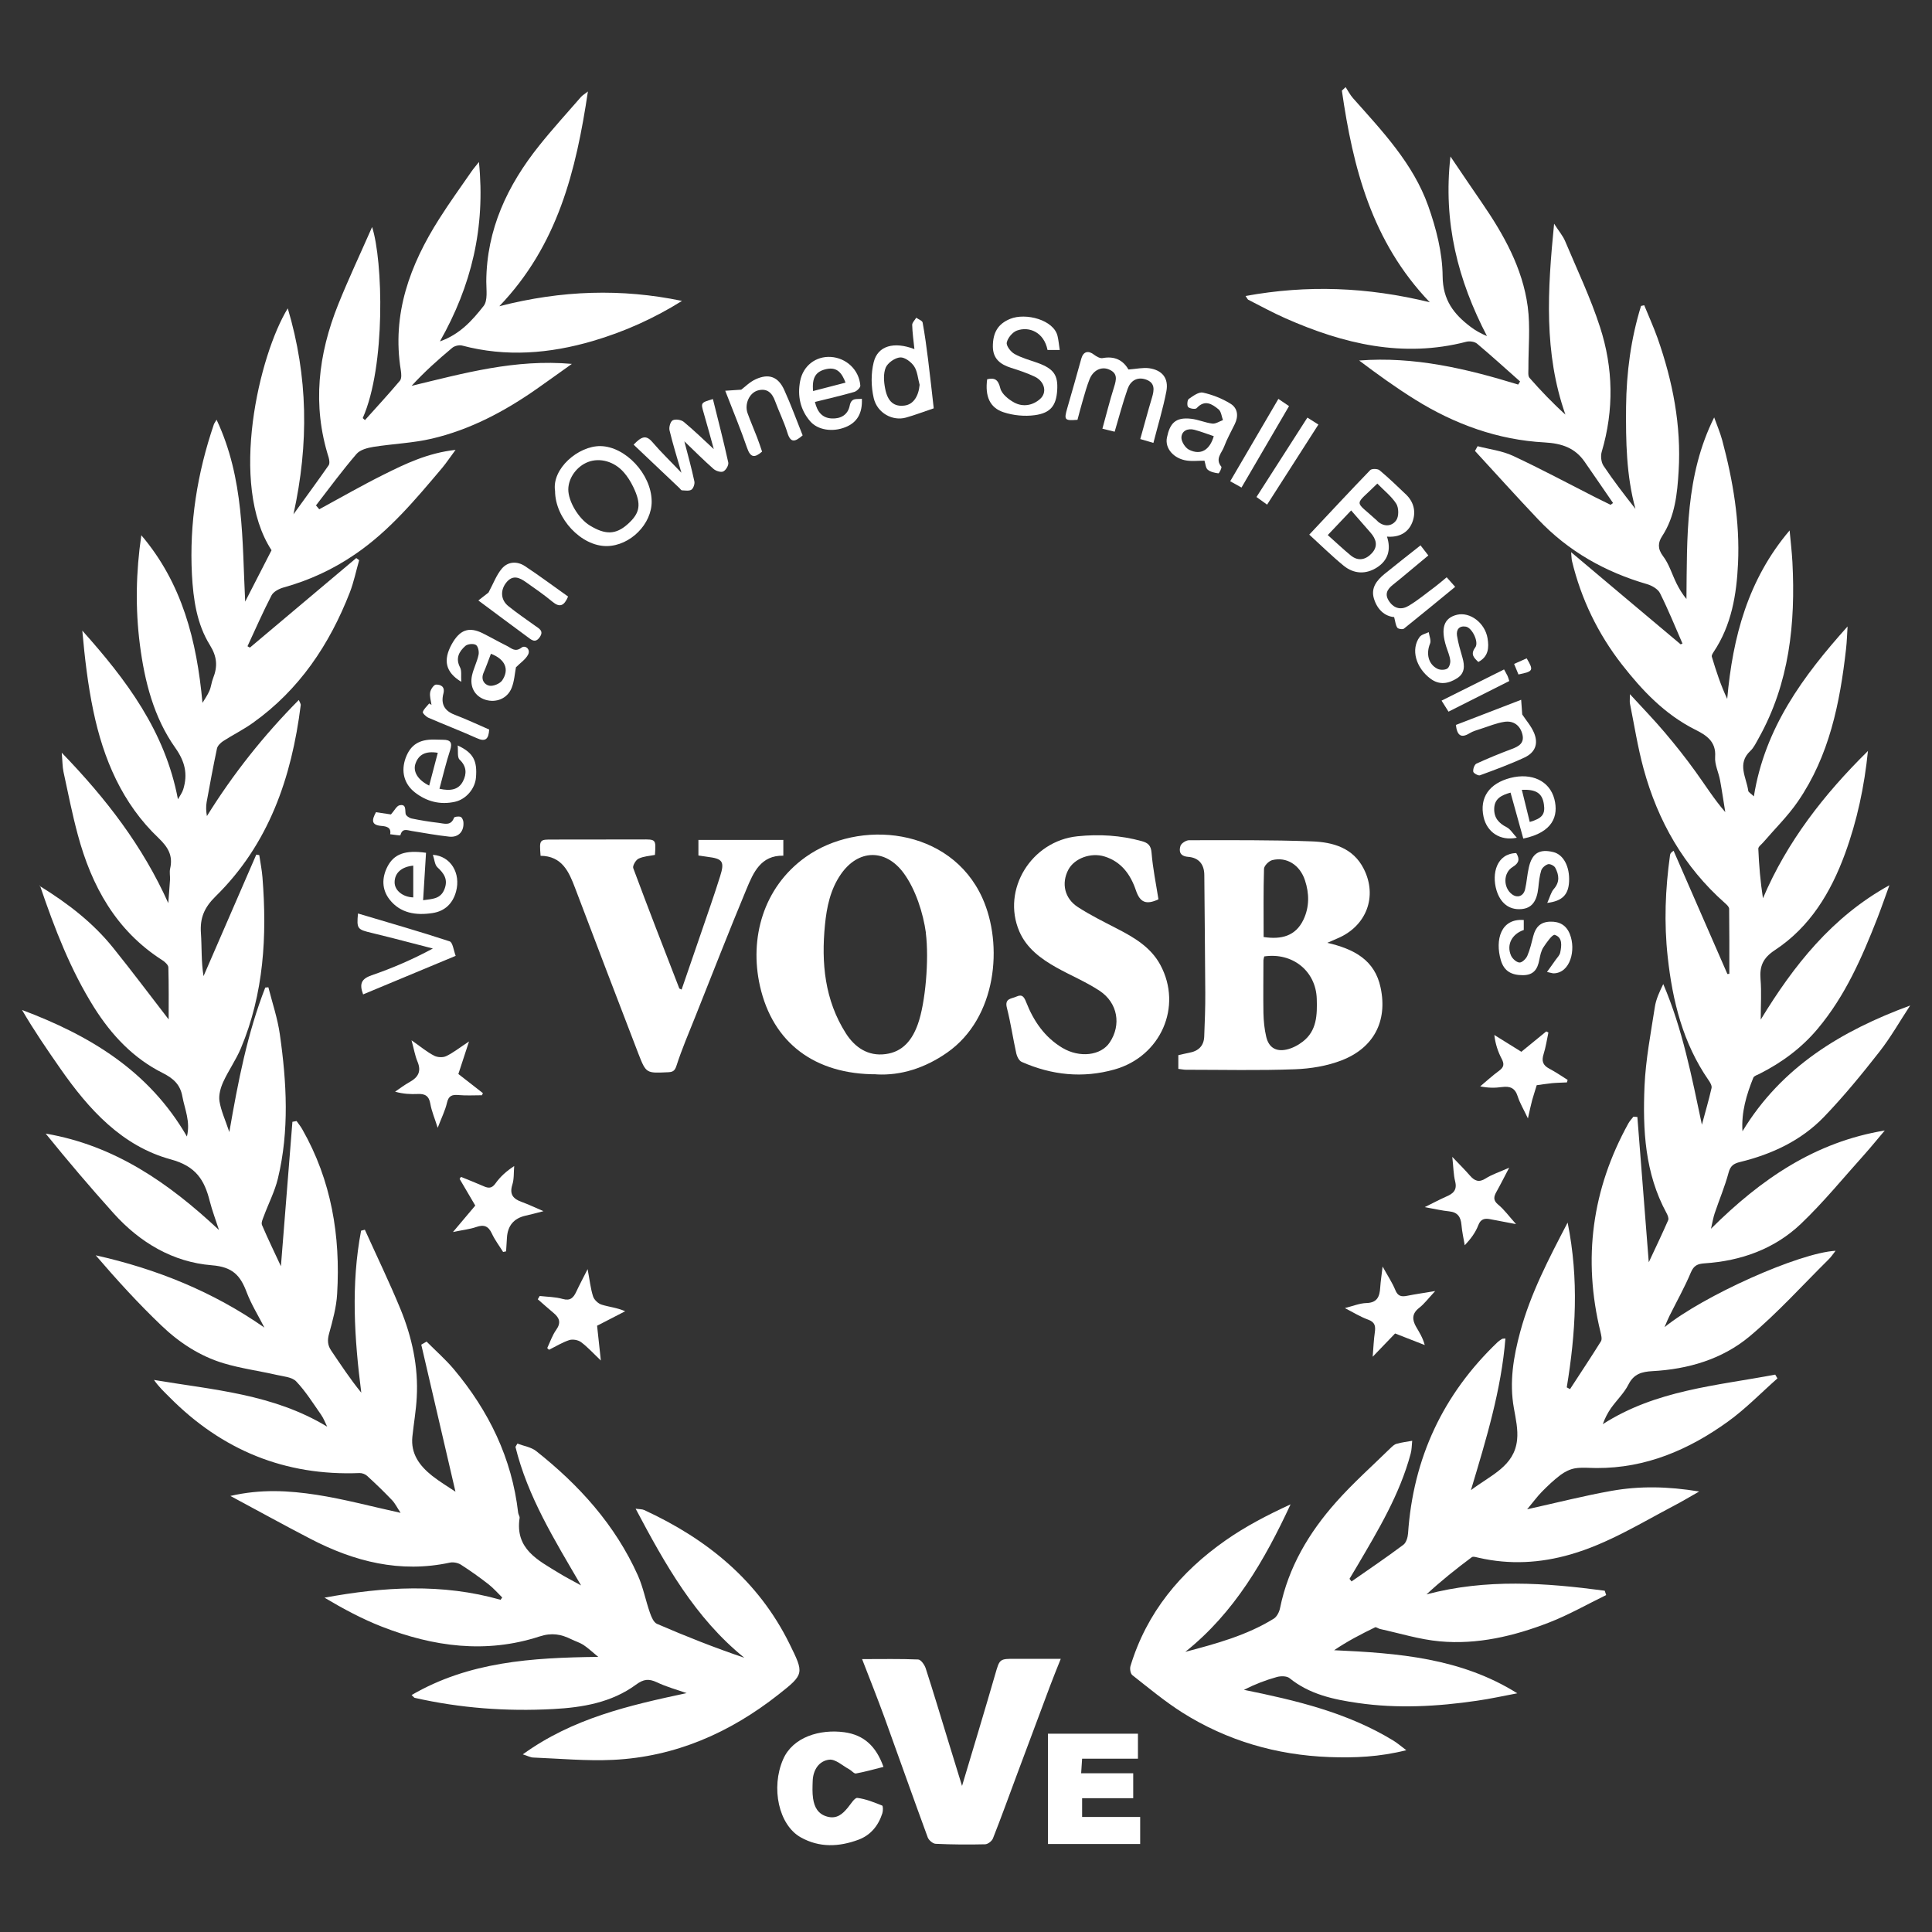 <svg width="300" height="300" viewBox="0 0 300 300" fill="none" xmlns="http://www.w3.org/2000/svg">
<rect x="0" y="0" width="300" height="300" fill="#333333" stroke="none"/>
<path d="M290.055 116.595C289.5 122.115 288.375 127.425 286.485 132.585C284.265 138.63 281.04 143.955 275.595 147.54C273.75 148.755 273.21 150.03 273.375 152.055C273.54 154.05 273.405 156.075 273.405 158.325C278.535 149.895 284.49 142.365 293.385 137.46C292.755 139.17 292.17 140.895 291.51 142.59C289.125 148.68 286.53 154.635 282.27 159.72C279.75 162.735 276.69 164.985 273.225 166.74C272.88 166.92 272.37 167.055 272.25 167.355C271.185 170.01 270.375 172.71 270.57 175.665C276.63 165.66 285.93 160.065 296.61 156.135C295.035 158.52 293.625 161.025 291.87 163.275C289.125 166.785 286.29 170.25 283.2 173.46C279.66 177.12 275.115 179.235 270.195 180.435C269.205 180.675 268.695 181.02 268.41 182.1C267.84 184.23 266.97 186.27 266.265 188.37C266.04 189.015 265.935 189.705 265.68 190.8C273.465 183.06 281.88 177.315 292.665 175.545C291.63 176.76 290.625 178.005 289.56 179.205C286.275 182.85 283.17 186.675 279.63 190.05C275.52 193.95 270.345 195.795 264.69 196.17C263.595 196.245 263.01 196.5 262.545 197.61C261.585 199.905 260.355 202.08 259.245 204.315C259.005 204.795 258.795 205.305 258.465 206.085C264.495 201.195 279.36 194.535 285.03 194.22C284.595 194.775 284.31 195.21 283.95 195.555C279.885 199.575 276.045 203.85 271.68 207.51C267.42 211.065 262.14 212.61 256.575 212.91C254.955 213 253.695 213.33 252.87 214.98C252.195 216.315 251.04 217.41 250.155 218.655C249.63 219.405 249.21 220.23 248.88 221.145C257.115 215.85 266.52 215.175 275.655 213.45C275.775 213.645 275.895 213.84 276 214.035C273.435 216.3 271.035 218.79 268.275 220.77C262.23 225.12 255.57 227.985 247.935 227.955C246.81 227.955 245.67 227.82 244.575 228C243.78 228.135 242.97 228.54 242.31 229.035C241.275 229.815 240.33 230.715 239.415 231.645C238.695 232.38 238.08 233.235 237.135 234.36C241.86 233.31 246.03 232.245 250.26 231.495C254.58 230.73 258.945 230.79 263.85 231.6C262.29 232.485 261.15 233.175 259.965 233.79C254.715 236.55 249.66 239.7 243.885 241.365C239.16 242.73 234.42 242.985 229.62 241.89C229.26 241.815 228.765 241.635 228.54 241.8C226.125 243.6 223.77 245.475 221.505 247.575C230.775 245.115 239.97 245.775 249.18 247.005C249.255 247.23 249.33 247.455 249.405 247.68C246.45 249.12 243.57 250.77 240.51 251.955C235.08 254.055 229.41 255.405 223.545 254.865C220.425 254.58 217.365 253.62 214.275 252.945C214.02 252.885 213.69 252.615 213.525 252.69C211.365 253.74 209.235 254.835 207.165 256.245C217.11 256.695 226.845 257.445 235.605 262.935C233.52 263.325 231.435 263.79 229.335 264.09C223.185 264.99 216.99 265.335 210.825 264.435C207.075 263.895 203.34 263.1 200.235 260.58C199.8 260.235 198.885 260.235 198.285 260.4C196.545 260.88 194.835 261.54 193.155 262.395C201.3 264.045 209.235 265.935 216.345 270.27C216.96 270.645 217.515 271.125 218.37 271.77C214.215 272.82 210.3 272.985 206.385 272.835C198.195 272.52 190.53 270.3 183.585 265.92C180.87 264.195 178.365 262.11 175.83 260.115C175.53 259.875 175.41 259.11 175.545 258.69C178.065 250.38 183.315 244.08 190.305 239.19C193.425 237 196.845 235.23 200.4 233.595C196.35 242.295 191.67 250.425 184.05 256.5C188.805 255.24 193.545 253.965 197.775 251.355C198.27 251.055 198.645 250.305 198.765 249.705C200.055 243.36 203.25 237.99 207.48 233.235C210.105 230.28 213.075 227.64 215.91 224.865C216.195 224.595 216.51 224.28 216.87 224.19C217.65 223.965 218.475 223.875 219.285 223.725C219.21 224.4 219.225 225.09 219.045 225.735C217.35 232.05 214.02 237.585 210.75 243.15C210.36 243.825 209.955 244.485 209.55 245.16C209.655 245.295 209.76 245.43 209.865 245.565C212.55 243.69 215.28 241.845 217.905 239.88C218.355 239.55 218.595 238.725 218.64 238.125C219.435 226.41 224.07 216.495 232.56 208.395C232.77 208.2 233.01 208.05 233.25 207.9C233.34 207.855 233.46 207.87 233.76 207.84C233.115 215.805 230.82 223.35 228.405 231.39C231.555 229.005 235.155 227.685 235.575 223.56C235.74 221.97 235.365 220.29 235.08 218.685C234.345 214.605 235.005 210.69 236.07 206.76C237.66 200.895 240.42 195.585 243.42 189.84C245.205 198.705 244.665 207.06 243.285 215.43C243.45 215.52 243.63 215.61 243.795 215.7C245.4 213.225 247.035 210.78 248.595 208.275C248.805 207.93 248.625 207.3 248.52 206.82C245.745 195.465 247.2 184.665 252.855 174.435C253.065 174.06 253.365 173.745 253.635 173.4C253.845 173.4 254.04 173.43 254.25 173.445C254.835 180.87 255.405 188.31 256.02 196.005C257.1 193.695 258.105 191.595 259.035 189.465C259.155 189.18 258.96 188.7 258.78 188.37C255.405 182.175 255.075 175.425 255.36 168.645C255.54 164.535 256.335 160.44 256.965 156.36C257.145 155.16 257.685 154.005 258.27 152.805C261.255 159.78 262.68 167.13 264.27 174.645C264.78 172.74 265.335 170.85 265.77 168.945C265.845 168.585 265.56 168.09 265.305 167.73C261.315 161.97 259.71 155.43 258.96 148.59C258.375 143.295 258.585 138.045 259.32 132.795C259.35 132.6 259.395 132.405 259.875 132.105C262.665 138.48 265.44 144.87 268.23 151.245C268.335 151.245 268.44 151.215 268.53 151.215C268.53 147.855 268.545 144.48 268.5 141.12C268.5 140.82 268.14 140.49 267.87 140.25C261.465 134.595 257.43 127.5 255.21 119.355C254.31 116.04 253.77 112.605 253.095 109.23C253.035 108.93 253.095 108.6 253.095 107.79C255.12 109.995 256.89 111.825 258.525 113.76C260.175 115.71 261.765 117.705 263.25 119.775C264.765 121.86 266.13 124.065 267.9 126.105C267.63 124.455 267.39 122.79 267.09 121.155C266.865 119.94 266.235 118.71 266.325 117.525C266.505 115.08 264.87 114.12 263.19 113.28C258.495 110.91 255.015 107.235 251.85 103.185C248.115 98.385 245.52 93.015 244.095 87.105C244.035 86.85 244.035 86.565 243.96 85.74C249.855 90.705 255.405 95.385 260.97 100.05C261.06 100.005 261.165 99.96 261.255 99.93C260.115 97.305 259.035 94.65 257.76 92.1C257.43 91.455 256.515 90.93 255.75 90.705C249.24 88.815 243.54 85.605 238.86 80.67C235.53 77.16 232.305 73.575 229.035 70.02C229.17 69.78 229.305 69.525 229.44 69.285C231.285 69.765 233.235 69.99 234.945 70.785C239.25 72.795 243.45 75.045 247.695 77.205C248.49 77.61 249.3 78 250.095 78.39L250.47 78.105C249 75.975 247.545 73.83 246.06 71.7C244.56 69.54 242.52 68.85 239.85 68.7C232.59 68.31 225.9 65.88 219.75 62.055C216.765 60.195 213.915 58.14 211.05 55.98C219.57 55.32 227.7 57.24 235.74 59.715C235.845 59.55 235.95 59.4 236.04 59.235C233.82 57.27 231.63 55.275 229.365 53.37C228.975 53.04 228.195 52.935 227.685 53.07C217.83 55.62 208.605 53.4 199.605 49.425C197.64 48.555 195.75 47.52 193.83 46.545C193.74 46.5 193.695 46.38 193.41 45.96C202.965 44.22 212.265 44.55 222.015 46.935C212.97 37.485 210.09 26.01 208.365 14.07C208.56 13.89 208.755 13.71 208.95 13.53C209.325 14.1 209.64 14.73 210.09 15.24C214.65 20.37 219.435 25.395 221.775 31.98C223.005 35.46 223.98 39.225 224.01 42.885C224.04 46.605 225.75 48.78 228.345 50.745C229.095 51.315 229.92 51.78 230.895 52.185C226.395 43.53 224.055 34.53 225.225 24.3C227.025 26.94 228.54 29.22 230.1 31.47C233.49 36.405 236.415 41.595 237.225 47.61C237.645 50.775 237.315 54.03 237.33 57.255C237.33 57.735 237.24 58.365 237.495 58.665C239.235 60.645 241.065 62.565 243.075 64.38C239.7 54.78 240.3 45.06 241.32 34.74C242.07 35.91 242.685 36.615 243.03 37.44C244.89 41.865 246.975 46.23 248.445 50.775C250.515 57.135 250.635 63.66 248.715 70.155C248.52 70.8 248.625 71.76 248.985 72.315C250.515 74.61 252.21 76.8 253.95 79.02C252.525 73.815 252.45 68.49 252.495 63.165C252.555 57.825 253.245 52.59 254.82 47.505C254.985 47.475 255.15 47.43 255.315 47.4C256.005 49.095 256.77 50.775 257.385 52.5C259.74 59.19 261.09 66.075 260.655 73.185C260.445 76.665 260.1 80.19 258.09 83.265C257.46 84.225 257.355 85.185 258.225 86.34C259.17 87.57 259.62 89.16 260.325 90.585C260.745 91.425 261.225 92.235 261.87 93.015C261.975 83.43 261.675 73.845 266.175 64.815C266.595 65.985 267.09 67.14 267.42 68.34C269.1 74.61 270.18 80.985 269.88 87.495C269.655 92.325 268.875 97.065 266.1 101.22C265.95 101.445 265.74 101.775 265.815 101.985C266.475 104.19 267.195 106.395 268.2 108.525C269.055 98.895 271.425 89.985 277.89 82.365C278.04 84 278.235 85.635 278.325 87.27C278.82 96.81 277.86 106.08 273.09 114.615C272.7 115.305 272.355 116.07 271.8 116.595C269.67 118.59 271.185 120.72 271.47 122.805C271.5 123.015 271.845 123.18 272.34 123.66C274.035 113.025 279.99 104.97 286.89 97.275C286.815 98.445 286.785 99.615 286.65 100.785C285.705 109.17 284.055 117.36 279.165 124.47C277.605 126.735 275.61 128.685 273.81 130.785C273.525 131.115 273.015 131.475 273.03 131.79C273.135 134.325 273.345 136.86 273.75 139.485C277.5 130.665 283.245 123.33 289.995 116.67L290.055 116.595Z" fill="white"/>
<path d="M6.15 137.565C10.695 140.37 14.49 143.355 17.55 147.15C20.55 150.87 23.415 154.71 26.19 158.295C26.19 155.82 26.22 153.015 26.145 150.225C26.145 149.85 25.62 149.37 25.23 149.115C18.015 144.51 14.22 137.595 12.075 129.6C11.205 126.375 10.56 123.09 9.855 119.835C9.69 119.04 9.705 118.2 9.585 116.88C16.515 124.035 22.17 131.415 26.13 140.235C26.22 139.02 26.325 137.82 26.4 136.605C26.43 136.035 26.295 135.45 26.415 134.895C26.88 132.885 26.13 131.58 24.63 130.14C18.975 124.77 16.05 117.855 14.49 110.37C13.635 106.29 13.155 102.135 12.78 97.92C19.59 105.54 25.635 113.52 27.63 124.11C27.915 123.6 28.29 123.105 28.455 122.565C29.175 120.21 28.74 118.275 27.225 116.13C23.865 111.39 22.455 105.795 21.72 100.095C21 94.47 21.105 88.815 21.945 83.115C28.29 90.57 30.555 99.48 31.44 109.14C31.815 108.525 32.235 107.925 32.52 107.265C32.79 106.65 32.835 105.945 33.09 105.315C33.81 103.5 33.72 101.985 32.595 100.17C30.555 96.9 30.015 93.06 29.805 89.25C29.385 81.24 30.63 73.44 33.225 65.85C33.255 65.745 33.345 65.655 33.63 65.175C37.935 74.325 37.59 83.865 38.07 93.42C39.42 90.795 40.77 88.17 42.165 85.44C35.475 75.21 40.26 55.065 44.685 47.88C47.835 58.47 47.985 68.88 45.57 79.86C47.58 77.07 49.335 74.685 51.03 72.255C51.225 71.97 51.135 71.4 51.03 71.025C48.465 62.91 49.41 55.02 52.515 47.28C54.09 43.365 55.89 39.54 57.78 35.25C59.46 40.44 59.925 56.805 56.325 64.92C56.445 65.025 56.55 65.13 56.67 65.235C58.485 63.21 60.345 61.2 62.1 59.115C62.385 58.77 62.325 58.02 62.235 57.48C60.825 48.78 63.645 41.145 68.205 33.975C69.78 31.485 71.505 29.1 73.185 26.67C73.455 26.265 73.785 25.89 74.37 25.155C75.39 35.34 73.215 44.355 68.31 53.01C71.43 51.915 73.35 49.725 75.09 47.52C75.765 46.665 75.51 45 75.51 43.71C75.555 35.625 78.795 28.77 83.73 22.605C85.8 20.01 88.05 17.55 90.225 15.045C90.435 14.805 90.735 14.64 91.29 14.205C89.445 26.55 86.61 38.07 77.535 47.55C87.225 45.06 96.525 44.775 105.9 46.725C101.535 49.455 96.945 51.51 92.055 52.95C85.335 54.915 78.585 55.47 71.745 53.655C71.28 53.535 70.56 53.715 70.2 54.03C68.01 55.86 65.895 57.75 63.915 59.91C72.03 57.96 79.98 55.725 88.8 56.505C86.79 57.93 85.08 59.175 83.34 60.39C78.345 63.885 73.005 66.72 67.05 68.115C64.095 68.805 61.005 68.91 57.99 69.39C57.06 69.54 55.905 69.84 55.35 70.5C53.145 73.065 51.135 75.795 49.065 78.48C49.23 78.675 49.41 78.87 49.575 79.08C52.89 77.28 56.145 75.405 59.52 73.725C62.94 72.015 66.42 70.335 70.74 69.855C69.9 70.98 69.33 71.85 68.67 72.645C64.56 77.505 60.495 82.41 55.155 86.055C51.72 88.41 48.015 90.12 44.01 91.23C43.32 91.425 42.465 91.875 42.165 92.445C40.83 95.025 39.66 97.695 38.43 100.35C38.55 100.425 38.685 100.485 38.805 100.56C44.31 95.925 49.815 91.29 55.32 86.655C55.47 86.76 55.62 86.88 55.77 86.985C55.29 88.65 54.945 90.36 54.33 91.965C51.165 100.095 46.47 107.115 39.27 112.245C37.8 113.295 36.165 114.105 34.65 115.08C34.245 115.35 33.78 115.8 33.69 116.235C33.105 118.995 32.595 121.77 32.085 124.56C31.965 125.25 31.995 125.955 32.13 126.72C36.195 120.18 40.905 114.24 46.395 108.69C46.53 109.035 46.725 109.29 46.695 109.5C45.285 120.735 41.745 131.07 33.48 139.185C31.695 140.94 31.035 142.56 31.2 144.9C31.35 147.09 31.23 149.295 31.605 151.575C34.335 145.29 37.065 138.99 39.795 132.705C39.945 132.735 40.11 132.765 40.26 132.78C40.425 133.935 40.665 135.075 40.755 136.23C41.475 145.32 40.98 154.26 37.395 162.795C36.63 164.61 35.46 166.245 34.65 168.03C34.245 168.93 33.93 170.055 34.08 171C34.32 172.485 34.98 173.895 35.61 175.785C36.975 167.895 38.415 160.44 41.19 153.345C41.355 153.345 41.52 153.315 41.67 153.3C42.285 155.73 43.11 158.145 43.455 160.62C44.52 168.075 44.94 175.575 43.155 182.985C42.675 184.995 41.685 186.885 40.965 188.85C40.8 189.285 40.53 189.855 40.68 190.215C41.58 192.33 42.585 194.385 43.62 196.62C44.22 189 44.82 181.59 45.405 174.195C45.615 174.15 45.84 174.12 46.05 174.075C46.35 174.495 46.68 174.9 46.935 175.35C51.465 183.3 52.89 191.925 52.35 200.925C52.23 202.995 51.66 205.05 51.105 207.06C50.82 208.08 50.85 208.875 51.435 209.73C52.92 211.92 54.375 214.14 56.1 216.255C55.02 207.81 54.48 199.44 56.07 191.1C56.265 191.055 56.46 190.995 56.655 190.95C58.5 195.045 60.465 199.095 62.175 203.25C63.975 207.63 64.98 212.235 64.71 217.005C64.605 219.03 64.245 221.04 64.035 223.065C63.75 225.75 65.16 227.61 67.095 229.155C68.235 230.055 69.495 230.805 70.725 231.63C68.94 223.965 67.185 216.375 65.415 208.8C65.685 208.635 65.97 208.485 66.24 208.32C67.65 209.745 69.18 211.08 70.47 212.61C75.9 219.09 79.485 226.41 80.46 234.9C80.49 235.185 80.715 235.455 80.685 235.71C79.95 240.525 83.535 242.265 86.76 244.245C87.75 244.86 88.785 245.385 90.225 246.18C86.055 239.04 81.93 232.365 80.04 224.67C80.145 224.505 80.235 224.34 80.34 224.16C81.315 224.535 82.47 224.7 83.25 225.315C89.925 230.595 95.52 236.775 99.045 244.62C99.87 246.465 100.245 248.505 100.92 250.425C101.145 251.07 101.49 251.925 102.015 252.15C106.455 254.07 110.955 255.855 115.575 257.415C107.91 251.205 103.29 242.925 98.7 234.27C99.315 234.36 99.72 234.33 100.035 234.48C109.785 238.98 117.75 245.43 122.595 255.255C124.86 259.86 124.92 259.95 120.855 263.145C113.325 269.07 104.85 272.805 95.19 273.27C91.08 273.465 86.925 273.075 82.8 272.91C82.365 272.895 81.945 272.655 81.18 272.415C88.92 266.82 97.62 264.825 106.62 262.905C105.075 262.365 103.47 261.93 102 261.225C100.74 260.64 99.945 260.715 98.745 261.6C94.965 264.375 90.45 265.14 85.89 265.38C78.66 265.77 71.475 265.245 64.395 263.64C64.305 263.625 64.245 263.505 63.915 263.205C72.81 258.03 82.515 257.4 92.895 257.28C91.875 256.44 91.26 255.855 90.57 255.405C90 255.045 89.325 254.85 88.725 254.55C87.12 253.755 85.68 253.485 83.76 254.115C75.465 256.815 67.29 255.705 59.325 252.6C56.25 251.4 53.31 249.825 50.385 248.085C59.58 246.39 68.67 245.835 77.73 248.415C77.82 248.295 77.895 248.175 77.985 248.055C77.28 247.365 76.635 246.615 75.87 246.015C74.49 244.935 73.05 243.915 71.58 242.97C71.115 242.67 70.395 242.535 69.87 242.64C62.145 244.305 55.005 242.49 48.18 238.935C44.13 236.835 40.14 234.63 35.775 232.29C40.485 231.195 44.85 231.45 49.14 232.11C53.415 232.77 57.615 233.91 62.205 234.915C61.695 234.15 61.365 233.46 60.87 232.935C59.625 231.63 58.32 230.37 56.985 229.155C56.7 228.9 56.205 228.72 55.83 228.735C44.235 229.2 34.455 225.165 26.325 216.96C25.5 216.135 24.645 215.34 23.91 214.275C33.045 215.82 42.405 216.435 50.805 221.535C50.49 220.905 50.25 220.23 49.845 219.66C48.615 217.905 47.46 216.045 45.99 214.5C45.345 213.825 44.01 213.735 42.96 213.495C40.215 212.865 37.395 212.49 34.695 211.68C31.02 210.57 27.795 208.455 25.05 205.815C21.465 202.395 18.12 198.72 14.865 194.925C24.33 197.04 33.09 200.58 41.055 206.145C40.125 204.315 39.015 202.545 38.295 200.64C37.32 198.06 36.135 196.725 32.895 196.47C26.865 195.99 21.72 192.945 17.64 188.4C14.025 184.38 10.515 180.255 7.095 176.025C17.82 177.855 26.22 183.705 34.005 190.995C33.525 189.495 32.955 188.025 32.565 186.495C31.74 183.21 30.405 181.08 26.52 180.03C18.93 177.96 13.785 172.26 9.39 165.96C7.32 162.99 5.28 160.02 3.42 156.825C13.86 160.755 23.1 166.215 29.025 176.475C29.595 174.135 28.68 172.23 28.32 170.265C27.99 168.42 26.94 167.46 25.275 166.62C20.715 164.34 17.325 160.74 14.61 156.435C10.98 150.645 8.535 144.36 6.195 137.475L6.15 137.565Z" fill="white"/>
<path d="M206.04 146.385C210.3 147.36 213.48 149.085 214.38 153.36C215.505 158.655 213.225 162.75 208.35 164.64C206.085 165.525 203.52 165.945 201.075 166.035C195.45 166.245 189.81 166.11 184.17 166.11C183.795 166.11 183.405 166.02 182.97 165.975V163.845C183.57 163.71 184.11 163.575 184.665 163.47C186.075 163.215 186.93 162.42 186.99 160.965C187.08 158.7 187.17 156.42 187.155 154.155C187.125 148.065 187.05 141.975 187.005 135.9C187.005 134.205 186.135 133.17 184.485 133.05C183.21 132.945 183.045 132.195 183.3 131.355C183.42 130.95 184.17 130.47 184.635 130.47C191.01 130.47 197.385 130.41 203.745 130.65C206.97 130.77 210.105 131.64 211.755 134.895C213.945 139.2 212.175 143.82 207.69 145.71C207.24 145.905 206.79 146.1 206.04 146.43V146.385ZM196.305 148.53C196.245 148.8 196.185 148.965 196.185 149.115C196.185 151.845 196.14 154.575 196.185 157.305C196.215 158.535 196.335 159.795 196.62 160.995C197.01 162.645 198.105 163.335 199.77 162.975C200.655 162.78 201.555 162.315 202.29 161.745C204.495 160.05 204.54 157.575 204.465 155.085C204.33 150.795 200.715 147.855 196.29 148.515L196.305 148.53ZM196.215 145.5C198.99 145.92 201.18 145.35 202.395 142.815C203.34 140.835 203.31 138.735 202.635 136.695C201.84 134.28 199.755 133.005 197.55 133.56C197.025 133.695 196.29 134.43 196.275 134.91C196.17 138.405 196.215 141.915 196.215 145.5Z" fill="white"/>
<path d="M136.11 166.815C126.555 166.845 120 161.97 118.005 153.105C116.34 145.71 118.5 137.82 125.055 133.11C133.365 127.14 147.57 128.46 152.535 139.425C155.82 146.67 154.8 158.055 147.06 163.455C143.64 165.84 139.89 167.04 136.095 166.83L136.11 166.815ZM143.775 144.855C143.355 141.81 142.185 138.12 140.34 135.6C137.52 131.745 133.26 131.85 130.56 135.765C128.925 138.135 128.37 140.865 128.1 143.61C127.515 149.52 128.055 155.295 131.355 160.47C132.75 162.645 134.79 164.04 137.505 163.68C140.205 163.335 141.66 161.46 142.53 159.015C143.7 155.745 144.285 148.995 143.76 144.855H143.775Z" fill="white"/>
<path d="M83.94 132.87C83.745 130.335 83.745 130.35 85.935 130.365C90.48 130.365 95.04 130.365 99.585 130.35C101.865 130.335 101.865 130.29 101.7 132.75C100.86 132.915 99.93 132.96 99.15 133.335C98.715 133.545 98.205 134.445 98.325 134.79C100.65 141.045 103.065 147.255 105.48 153.48C105.48 153.51 105.57 153.525 105.84 153.66C106.83 150.78 107.82 147.93 108.795 145.065C109.815 142.065 110.88 139.08 111.825 136.05C112.545 133.77 112.2 133.335 109.875 133.05C109.425 132.99 108.99 132.915 108.45 132.84V130.425H121.635V132.87C118.14 132.795 116.985 135.48 115.92 138.045C113.175 144.63 110.595 151.275 107.955 157.89C106.95 160.41 105.87 162.915 105.045 165.48C104.76 166.38 104.385 166.47 103.65 166.5C100.365 166.65 100.32 166.68 99.135 163.635C95.835 155.085 92.58 146.52 89.325 137.955C88.35 135.375 87.3 132.915 83.91 132.885L83.94 132.87Z" fill="white"/>
<path d="M179.88 139.65C177.945 140.55 177.015 140.115 176.385 138.255C175.575 135.855 174.15 133.8 171.495 132.99C169.41 132.345 166.83 133.26 165.885 135.06C164.79 137.145 165.285 139.5 167.37 140.85C169.29 142.095 171.36 143.115 173.415 144.18C176.1 145.56 178.695 147.075 180.18 149.835C183.66 156.3 180.24 164.04 173.07 166.065C168.12 167.46 163.32 166.95 158.655 164.895C158.25 164.715 157.92 164.085 157.815 163.605C157.29 161.235 156.945 158.82 156.345 156.48C155.97 154.995 157.08 155.1 157.815 154.755C158.73 154.335 159.015 154.785 159.36 155.655C160.5 158.55 162.21 161.055 164.955 162.705C167.64 164.31 170.955 163.92 172.32 161.865C174.135 159.15 173.58 155.715 170.73 153.84C168.615 152.445 166.245 151.47 164.025 150.225C161.625 148.875 159.405 147.24 158.28 144.63C155.49 138.12 160.17 130.575 167.325 129.855C170.7 129.51 174 129.705 177.27 130.605C178.26 130.875 178.725 131.265 178.815 132.435C179.01 134.85 179.505 137.235 179.88 139.62V139.65Z" fill="white"/>
<path d="M133.875 257.625C137.025 257.625 139.8 257.565 142.575 257.685C142.995 257.7 143.565 258.51 143.745 259.065C144.96 262.83 146.1 266.625 147.255 270.405C147.93 272.595 148.605 274.785 149.385 277.32C151.17 271.35 152.88 265.71 154.515 260.055C155.235 257.58 155.16 257.565 157.77 257.58C159.975 257.58 162.195 257.58 164.715 257.58C164.115 259.095 163.545 260.46 163.035 261.84C161.325 266.385 159.63 270.945 157.935 275.49C156.69 278.82 155.49 282.165 154.185 285.465C154.02 285.885 153.39 286.38 152.955 286.38C150.405 286.44 147.84 286.425 145.29 286.305C144.855 286.29 144.225 285.75 144.06 285.315C141.78 279.12 139.59 272.895 137.34 266.685C136.26 263.73 135.105 260.82 133.86 257.61L133.875 257.625Z" fill="white"/>
<path d="M176.7 269.19V273.09H168.03C167.985 273.825 167.94 274.485 167.88 275.355H175.965V279.225H168.03V282.135H177.045V286.335H162.72V269.205H176.7V269.19Z" fill="white"/>
<path d="M137.175 274.365C135.69 274.74 134.31 275.13 132.915 275.385C132.63 275.445 132.255 274.95 131.895 274.755C130.86 274.2 129.75 273.135 128.775 273.24C127.17 273.42 126.255 274.83 126.195 276.54C126.165 277.44 126.12 278.37 126.255 279.27C126.45 280.59 127.005 281.7 128.475 282.09C129.945 282.48 130.83 281.685 131.655 280.68C132.12 280.125 132.705 279.12 133.14 279.18C134.46 279.345 135.735 279.87 136.98 280.365C137.13 280.425 137.13 281.19 137.01 281.565C136.395 283.485 135.195 284.97 133.29 285.675C130.29 286.785 127.245 286.935 124.335 285.3C120.915 283.38 119.67 277.605 121.605 273.18C123.12 269.7 127.35 268.47 131.1 268.98C134.175 269.4 136.05 271.185 137.175 274.335V274.365Z" fill="white"/>
<path d="M203.295 83.025C206.565 79.545 209.625 76.245 212.76 73.005C213 72.75 213.915 72.765 214.215 73.02C215.64 74.205 216.99 75.51 218.34 76.8C219.63 78.045 219.9 79.65 219.27 81.18C218.625 82.74 217.23 83.475 215.37 83.325C216.03 85.335 215.535 87.015 213.825 88.11C212.1 89.22 210.225 89.145 208.62 87.825C206.805 86.34 205.125 84.675 203.295 83.01V83.025ZM206.175 83.085C207.405 84.18 208.545 85.26 209.745 86.25C210.93 87.21 212.1 86.91 213.045 85.875C214.02 84.795 213.69 83.7 212.805 82.695C211.845 81.6 210.885 80.505 209.805 79.26C208.41 80.73 207.36 81.84 206.175 83.085ZM213.87 75.09C210.21 78.72 210.225 77.535 213.765 80.79C213.855 80.865 213.915 80.955 214.005 81.03C215.04 81.87 216.195 81.69 216.825 80.76C217.23 80.16 217.2 78.87 216.825 78.24C216.09 77.085 214.935 76.185 213.87 75.09Z" fill="white"/>
<path d="M86.19 76.245C85.65 72.795 89.79 69.225 93.24 69.27C97.095 69.33 101.13 73.59 101.19 77.805C101.25 81.36 97.86 84.75 94.23 84.795C90.27 84.84 86.205 80.52 86.19 76.245ZM88.245 75.99C88.23 77.835 89.835 80.535 91.59 81.6C94.02 83.085 95.64 83.025 97.485 81.375C99.405 79.65 99.63 78.3 98.325 75.6C97.935 74.79 97.44 73.995 96.855 73.335C95.385 71.655 93.165 71.04 91.335 71.73C89.58 72.39 88.26 74.19 88.245 75.99Z" fill="white"/>
<path d="M175.245 57.375C176.475 57.285 177.495 57.045 178.455 57.18C180.495 57.48 181.5 58.755 181.11 60.78C180.6 63.42 179.805 66.015 179.1 68.775C178.335 68.55 177.765 68.385 177.06 68.175C177.69 65.955 178.245 63.84 178.875 61.755C179.235 60.555 179.385 59.445 177.945 58.935C176.565 58.455 175.53 59.145 175.095 60.39C174.345 62.52 173.775 64.71 173.085 67.035C172.515 66.9 171.945 66.75 171.18 66.57C171.795 64.35 172.32 62.22 172.98 60.135C173.355 58.935 173.61 57.93 172.14 57.345C171 56.895 169.74 57.495 169.185 58.89C168.765 59.94 168.465 61.035 168.15 62.115C167.85 63.135 167.58 64.17 167.31 65.19C165.285 65.34 165.195 65.22 165.735 63.345C166.485 60.795 167.19 58.23 167.91 55.665C168.225 54.57 168.99 54.375 169.89 55.08C170.265 55.365 170.82 55.68 171.21 55.605C173.055 55.26 174.375 55.905 175.215 57.36L175.245 57.375Z" fill="white"/>
<path d="M164.565 54.345H162.66C162.105 51.57 159.795 50.64 157.905 51.33C157.215 51.585 156.48 52.47 156.33 53.19C156.225 53.7 156.945 54.63 157.53 54.96C158.655 55.59 159.93 55.92 161.145 56.355C163.605 57.255 164.31 58.23 164.16 60.6C164.01 62.955 163.155 64.14 160.665 64.47C159.105 64.68 157.365 64.515 155.85 64.02C153.675 63.315 152.94 61.515 153.285 58.89C154.47 58.62 154.995 58.935 155.325 60.285C155.535 61.17 156.615 62.04 157.515 62.52C158.85 63.225 160.35 62.97 161.49 61.965C162.645 60.96 162.225 59.22 160.665 58.485C159.495 57.93 158.25 57.51 157.005 57.12C155.355 56.595 154.185 55.74 154.17 53.805C154.17 51.66 154.95 50.295 156.855 49.515C159.27 48.525 163.65 49.665 164.22 52.2C164.37 52.845 164.43 53.505 164.55 54.315L164.565 54.345Z" fill="white"/>
<path d="M106.26 68.505C106.83 70.695 107.385 72.705 107.82 74.745C107.91 75.135 107.67 75.825 107.37 76.035C107.01 76.275 106.395 76.155 105.9 76.14C105.765 76.14 105.645 75.93 105.525 75.81C103.17 73.575 100.8 71.34 98.385 69.045C99.555 67.845 100.275 67.44 101.295 68.64C102.615 70.185 104.085 71.595 105.81 73.41C105.09 70.92 104.46 68.895 103.965 66.825C103.845 66.345 104.1 65.445 104.46 65.265C104.88 65.04 105.765 65.175 106.17 65.505C107.82 66.87 109.35 68.37 110.835 69.735C110.37 68.055 109.845 66.09 109.275 64.14C108.81 62.535 108.78 62.535 110.7 61.965C111.51 65.25 112.365 68.52 113.085 71.82C113.175 72.24 112.71 73.035 112.29 73.215C111.915 73.38 111.135 73.125 110.775 72.795C109.26 71.46 107.835 70.035 106.26 68.52V68.505Z" fill="white"/>
<path d="M78.12 194.4C77.535 193.455 76.845 192.555 76.38 191.55C75.84 190.38 75.15 190.11 73.95 190.53C72.96 190.875 71.895 190.98 70.335 191.31C71.685 189.705 72.735 188.46 73.8 187.2C72.96 185.76 72.165 184.41 71.37 183.06C71.445 182.955 71.505 182.85 71.58 182.745C72.75 183.225 73.92 183.675 75.075 184.185C75.84 184.53 76.365 184.56 76.935 183.765C77.67 182.73 78.615 181.86 79.845 181.065C79.755 182.04 79.845 183.075 79.545 183.99C79.08 185.505 79.725 186.18 81.03 186.645C82.02 187.005 82.965 187.455 84.39 188.07C83.145 188.385 82.365 188.61 81.585 188.775C79.795 189.185 78.84 190.315 78.72 192.165C78.675 192.885 78.63 193.605 78.585 194.31C78.435 194.34 78.285 194.37 78.15 194.4H78.12Z" fill="white"/>
<path d="M72.84 161.685C72.195 163.635 71.715 165.105 71.175 166.77C72.405 167.715 73.695 168.735 74.985 169.74L74.835 170.07C73.62 170.07 72.405 170.145 71.205 170.04C70.2 169.95 69.66 170.13 69.405 171.24C69.135 172.425 68.565 173.55 67.965 175.125C67.5 173.64 67.02 172.545 66.825 171.405C66.615 170.175 66 169.815 64.86 169.875C63.75 169.92 62.625 169.875 61.35 169.515C62.1 169.005 62.82 168.45 63.615 168.015C64.935 167.28 65.46 166.365 64.83 164.85C64.44 163.935 64.29 162.93 63.9 161.535C65.295 162.51 66.27 163.335 67.395 163.92C67.905 164.19 68.76 164.25 69.285 163.995C70.38 163.47 71.355 162.69 72.855 161.7L72.84 161.685Z" fill="white"/>
<path d="M84.975 209.325C85.425 208.365 85.77 207.33 86.37 206.49C87.135 205.41 86.895 204.66 85.98 203.895C85.14 203.19 84.33 202.47 83.505 201.75C83.61 201.585 83.715 201.405 83.805 201.24C85.005 201.375 86.235 201.375 87.39 201.705C88.575 202.035 89.04 201.495 89.475 200.595C89.97 199.53 90.525 198.495 91.245 197.07C91.56 198.735 91.695 200.055 92.085 201.285C92.25 201.825 92.88 202.425 93.435 202.59C94.59 202.95 95.835 203.055 97.08 203.61C95.655 204.345 94.23 205.08 92.715 205.86C92.895 207.525 93.075 209.19 93.3 211.26C92.115 210.135 91.245 209.16 90.21 208.395C89.76 208.065 88.905 207.915 88.38 208.095C87.285 208.455 86.28 209.085 85.245 209.595C85.155 209.505 85.065 209.415 84.975 209.325Z" fill="white"/>
<path d="M243.315 168.075C242.535 168.12 241.755 168.12 240.99 168.195C240.21 168.27 239.43 168.405 238.62 168.51C238.38 169.32 238.125 170.07 237.915 170.82C237.705 171.585 237.555 172.35 237.255 173.67C236.595 172.26 235.995 171.285 235.665 170.235C235.26 168.945 234.48 168.63 233.235 168.795C232.155 168.945 231.06 168.945 229.845 168.69C230.82 167.88 231.75 167.01 232.785 166.26C233.535 165.705 233.61 165.225 233.175 164.4C232.59 163.29 232.2 162.09 232.035 160.71C233.4 161.55 234.765 162.405 236.235 163.32C237.525 162.255 238.815 161.205 240.105 160.155C240.21 160.215 240.315 160.275 240.435 160.335C240.195 161.46 240.03 162.6 239.685 163.695C239.355 164.745 239.565 165.405 240.555 165.93C241.545 166.455 242.475 167.085 243.42 167.685C243.39 167.82 243.345 167.94 243.315 168.075Z" fill="white"/>
<path d="M221.235 187.44C222.63 186.75 223.56 186.255 224.505 185.835C225.57 185.385 226.305 184.86 225.96 183.465C225.69 182.385 225.69 181.245 225.51 179.64C226.635 180.825 227.475 181.65 228.255 182.55C228.975 183.375 229.65 183.66 230.7 182.985C231.66 182.37 232.8 182.01 234.345 181.32C233.52 182.88 232.98 183.975 232.38 185.04C231.945 185.82 231.81 186.375 232.65 187.065C233.565 187.815 234.285 188.82 235.41 190.08C233.715 189.765 232.545 189.54 231.39 189.315C230.535 189.15 229.92 189.27 229.545 190.26C229.125 191.355 228.42 192.33 227.445 193.365C227.265 192.315 227.025 191.265 226.935 190.2C226.83 188.97 226.35 188.235 225.03 188.1C223.935 187.995 222.84 187.725 221.205 187.44H221.235Z" fill="white"/>
<path d="M141.99 54.21C141.855 52.905 141.675 51.675 141.645 50.445C141.645 50.085 142.05 49.71 142.275 49.335C142.62 49.59 143.205 49.785 143.265 50.085C143.61 51.96 143.865 53.865 144.105 55.77C144.435 58.41 144.72 61.05 144.99 63.405C143.415 63.93 142.065 64.455 140.67 64.845C138.63 65.415 136.23 64.17 135.675 61.83C135.255 60.045 135.225 57.99 135.675 56.22C136.305 53.685 138.825 52.995 141.99 54.21ZM142.8 59.76C142.53 58.785 142.47 57.675 141.945 56.88C141.495 56.205 140.475 55.44 139.77 55.5C138.96 55.56 137.85 56.34 137.535 57.075C137.145 58.02 137.235 59.28 137.445 60.33C137.835 62.415 138.87 63.195 140.49 62.97C141.81 62.79 142.635 61.56 142.8 59.745V59.76Z" fill="white"/>
<path d="M214.68 196.65C215.505 198.15 216.195 199.17 216.66 200.31C217.05 201.285 217.62 201.39 218.505 201.21C219.78 200.955 221.055 200.775 222.855 200.475C221.805 201.6 221.175 202.455 220.365 203.085C219.21 203.985 219.27 204.945 219.9 206.04C220.38 206.865 220.905 207.66 221.235 208.86C219.795 208.305 218.34 207.735 216.63 207.06C215.655 208.08 214.56 209.205 213.15 210.675C213.27 209.19 213.315 208.035 213.48 206.895C213.615 205.935 213.525 205.305 212.445 204.915C211.245 204.48 210.135 203.79 208.83 203.115C210.105 202.8 211.125 202.365 212.175 202.335C213.885 202.29 214.23 201.3 214.32 199.92C214.38 198.975 214.53 198.045 214.695 196.635L214.68 196.65Z" fill="white"/>
<path d="M55.62 141.855C60.45 143.295 65.175 144.645 69.825 146.175C70.305 146.34 70.44 147.585 70.755 148.425C65.775 150.51 61.11 152.445 56.385 154.41C55.74 152.7 56.175 151.98 57.705 151.44C60.945 150.33 64.095 148.965 67.215 147.285C64.065 146.475 60.915 145.635 57.75 144.87C55.485 144.33 55.365 144.24 55.59 141.84L55.62 141.855Z" fill="white"/>
<path d="M80.115 103.635C79.935 104.535 79.875 105.735 79.455 106.8C78.795 108.48 77.04 109.17 75.375 108.66C73.77 108.15 72.9 106.71 73.29 104.895C73.53 103.8 74.085 102.765 74.31 101.67C74.415 101.19 74.235 100.335 73.89 100.14C73.5 99.9 72.6 99.99 72.255 100.305C71.295 101.16 70.695 102.195 71.43 103.62C71.715 104.145 71.565 104.91 71.625 105.87C69.15 104.37 68.805 102.51 70.11 100.095C71.37 97.785 72.795 97.26 74.97 98.34C76.23 98.97 77.46 99.675 78.735 100.305C79.425 100.65 79.98 101.325 80.985 100.56C81.555 100.125 82.425 100.815 82.005 101.64C81.615 102.405 80.79 102.93 80.085 103.65L80.115 103.635ZM76.23 101.52C75.825 102.585 75.495 103.53 75.09 104.46C74.64 105.48 75.165 106.29 75.96 106.47C76.56 106.605 77.625 106.17 77.985 105.645C79.14 103.92 78.42 102.36 76.245 101.52H76.23Z" fill="white"/>
<path d="M187.035 71.535C186.09 71.535 185.19 71.64 184.305 71.52C182.28 71.235 180.855 69.645 181.2 67.95C181.65 65.775 182.475 64.74 184.95 65.025C186.06 65.145 187.14 65.64 188.25 65.775C188.775 65.835 189.345 65.43 189.9 65.235C189.69 64.665 189.63 63.915 189.225 63.57C188.205 62.73 187.08 61.995 185.82 63.375C185.64 63.585 184.77 63.465 184.5 63.21C184.29 63.015 184.35 62.115 184.59 61.95C185.25 61.485 186.15 60.825 186.78 60.96C188.265 61.29 189.765 61.875 191.07 62.685C192.195 63.375 192.345 64.62 191.73 65.865C191.16 67.035 190.515 68.175 190.065 69.39C189.705 70.35 188.64 71.25 189.645 72.465C189.765 72.615 189.315 73.515 189.195 73.5C188.61 73.425 187.965 73.29 187.53 72.93C187.215 72.66 187.185 72.03 187.035 71.55V71.535ZM188.46 67.725C187.47 67.395 186.48 67.005 185.46 66.735C184.425 66.465 183.495 66.9 183.45 67.92C183.42 68.55 184.035 69.525 184.62 69.825C186.435 70.74 187.845 69.9 188.475 67.725H188.46Z" fill="white"/>
<path d="M126.54 62.415C126.915 63.96 127.665 64.905 129.165 64.98C130.56 65.04 131.655 64.41 131.94 63C132.195 61.68 133.05 62.04 133.83 61.92C133.935 64.185 133.08 65.61 131.28 66.33C129.27 67.14 126.96 66.78 125.79 65.4C124.245 63.6 123.81 61.44 124.245 59.175C124.71 56.76 126.705 55.29 129 55.425C131.415 55.575 133.395 57.42 133.59 59.865C133.62 60.18 133.05 60.735 132.66 60.855C130.68 61.425 128.655 61.89 126.54 62.415ZM126.255 60.72C127.995 60.27 129.6 59.85 131.295 59.415C130.725 57.915 129.99 56.97 128.37 57.3C126.69 57.645 126.06 58.605 126.255 60.72Z" fill="white"/>
<path d="M66.15 132.465C66 134.925 65.85 137.28 65.7 139.785C67.125 139.575 68.4 139.62 69.015 138.075C69.6 136.575 68.97 135.645 67.92 134.67C67.5 134.28 67.47 133.47 67.215 132.735C70.005 132.93 71.58 135.615 70.815 138.435C70.305 140.31 69.06 141.495 67.155 141.78C64.62 142.17 62.175 141.825 60.495 139.68C59.295 138.15 59.25 136.32 60.18 134.535C61.185 132.615 62.91 131.955 66.15 132.42V132.465ZM64.17 134.415C62.34 134.595 61.275 135.555 61.275 137.01C61.275 138.24 62.505 139.29 64.17 139.35V134.4V134.415Z" fill="white"/>
<path d="M68.22 122.475C69.945 122.865 71.22 122.64 71.895 121.305C72.48 120.165 72.48 119.01 71.37 117.96C70.98 117.6 71.16 116.64 71.07 115.755C73.515 116.895 74.13 118.14 73.905 120.765C73.755 122.475 72.375 124.11 70.65 124.5C68.355 125.01 66.255 124.47 64.425 123.045C62.715 121.71 62.25 119.73 62.985 117.705C63.735 115.665 65.085 114.795 67.44 114.84C67.89 114.84 68.355 114.87 68.805 114.87C69.945 114.87 70.275 115.305 69.9 116.475C69.27 118.395 68.805 120.36 68.235 122.49L68.22 122.475ZM66.645 121.98C67.11 120.24 67.545 118.575 67.98 116.895C66.105 116.58 65.01 117.15 64.515 118.575C64.095 119.79 64.86 121.11 66.63 121.98H66.645Z" fill="white"/>
<path d="M236.535 130.215C235.89 127.86 235.23 125.505 234.555 123.075C233.115 123.48 232.065 124.02 232.02 125.55C231.975 126.99 232.725 127.83 233.97 128.46C234.525 128.745 234.9 129.405 235.53 130.08C232.92 130.635 230.88 129.18 230.37 126.855C229.71 123.855 231.24 121.65 234.54 120.795C237.84 119.955 240.63 121.245 241.365 124.095C242.025 126.675 241.155 129.255 236.535 130.215ZM236.31 122.64C236.73 124.32 237.135 125.97 237.54 127.635C239.49 127.065 239.97 126.435 239.73 124.86C239.475 123.18 238.545 122.55 236.31 122.64Z" fill="white"/>
<path d="M240.255 140.205C240.66 139.335 240.825 138.555 241.275 138.045C242.235 136.95 242.085 135.855 241.5 134.745C241.335 134.43 240.705 134.115 240.39 134.19C239.97 134.31 239.46 134.745 239.325 135.15C239.055 136.005 238.965 136.92 238.875 137.805C238.65 139.98 237.84 141.045 236.205 141.165C234.33 141.315 232.98 140.22 232.38 138.255C231.585 135.615 232.425 132.54 235.44 132.465C235.995 133.365 235.92 133.995 234.885 134.625C233.415 135.525 233.4 137.79 234.75 138.84C235.59 139.5 236.565 139.185 236.82 138.075C237.075 136.98 237.135 135.825 237.39 134.73C237.885 132.48 239.04 131.775 241.215 132.315C242.775 132.705 243.765 134.565 243.645 136.905C243.54 138.9 242.625 139.92 240.24 140.205H240.255Z" fill="white"/>
<path d="M229.545 102.78C228.87 102.135 228.285 101.61 229.08 100.53C229.68 99.72 228.6 97.485 227.625 97.305C226.605 97.125 226.095 97.755 226.245 98.715C226.425 99.87 226.77 101.01 227.1 102.15C227.445 103.395 227.475 104.535 226.26 105.315C224.925 106.17 223.515 106.41 222.15 105.405C219.825 103.68 219.045 100.8 220.44 98.91C220.725 98.52 221.37 98.4 221.85 98.16C221.94 98.76 222.255 99.45 222.06 99.93C221.415 101.49 221.775 103.155 223.23 103.86C223.635 104.055 224.34 104.055 224.715 103.83C225.03 103.65 225.24 102.975 225.195 102.555C225.12 101.835 224.805 101.145 224.58 100.44C223.665 97.56 224.19 95.955 226.245 95.46C228.255 94.98 230.58 96.705 230.985 99.105C231.225 100.545 231.15 101.955 229.545 102.795V102.78Z" fill="white"/>
<path d="M240.225 150.915C240.765 150.15 241.185 149.595 241.575 149.025C241.83 148.665 242.175 148.335 242.265 147.93C242.49 146.85 242.655 145.56 241.425 145.17C241.065 145.05 240.15 146.355 239.655 147.105C239.295 147.66 239.16 148.365 239.025 149.04C238.755 150.48 238.155 151.425 236.475 151.425C234.735 151.425 233.55 150.84 233.04 149.07C232.14 145.965 233.025 142.575 236.61 142.86V144.405C234.765 145.035 233.895 146.7 234.63 148.38C234.84 148.86 235.47 149.43 235.935 149.46C236.34 149.49 236.97 148.875 237.165 148.41C237.585 147.435 237.825 146.37 238.095 145.32C238.455 143.955 239.205 143.16 240.705 143.115C242.19 143.07 243.225 143.685 243.765 145.05C244.74 147.495 243.84 151.095 241.245 151.14C241.08 151.14 240.93 151.08 240.225 150.93V150.915Z" fill="white"/>
<path d="M220.56 84.66C221.01 85.245 221.34 85.68 221.79 86.25C220.32 87.465 218.91 88.65 217.485 89.835C217.095 90.165 216.69 90.48 216.3 90.795C215.385 91.515 214.95 92.295 215.73 93.405C216.54 94.575 217.665 94.71 218.715 94.08C220.17 93.225 221.475 92.115 222.84 91.11C223.38 90.705 223.89 90.255 224.64 89.64C225.045 90.09 225.405 90.495 225.96 91.125C223.215 93.375 220.62 95.52 217.995 97.62C217.8 97.77 217.11 97.665 216.975 97.47C216.705 97.08 216.675 96.54 216.48 95.82C215.01 95.7 213.855 94.635 213.345 92.955C212.835 91.29 213.78 90.12 214.98 89.13C216.81 87.645 218.67 86.19 220.59 84.675L220.56 84.66Z" fill="white"/>
<path d="M88.215 92.625C87.6 94.08 86.925 94.38 85.8 93.45C84.495 92.37 83.1 91.395 81.705 90.42C80.67 89.685 79.62 89.175 78.585 90.495C77.67 91.68 77.745 93.165 78.945 94.125C80.265 95.19 81.675 96.15 83.055 97.14C83.7 97.605 84.525 97.965 83.775 98.985C83.085 99.93 82.47 99.315 81.9 98.895C79.44 97.095 77.01 95.265 74.28 93.24C75.015 92.67 75.585 92.22 75.855 92.01C76.605 90.615 77.085 89.28 77.94 88.275C78.885 87.18 80.31 87.105 81.525 87.915C83.775 89.4 85.935 91.02 88.185 92.61L88.215 92.625Z" fill="white"/>
<path d="M226.05 112.575C229.365 111.3 232.62 110.04 236.205 108.66C236.28 109.59 236.325 110.265 236.37 110.94C236.94 111.81 237.765 112.74 238.215 113.82C238.905 115.515 238.38 116.85 236.715 117.63C234.465 118.68 232.125 119.535 229.8 120.39C229.545 120.48 228.795 120.06 228.765 119.82C228.705 119.43 228.945 118.725 229.26 118.575C231.06 117.75 232.89 117 234.735 116.31C235.83 115.905 236.73 115.395 236.4 114.045C236.055 112.635 235.02 111.885 233.64 112.08C232.38 112.26 231.165 112.785 229.935 113.175C229.35 113.37 228.72 113.535 228.21 113.85C226.875 114.675 226.26 114.21 226.065 112.56L226.05 112.575Z" fill="white"/>
<path d="M112.62 60.675C113.52 60.615 114.21 60.57 115.095 60.51C115.665 60.09 116.415 59.31 117.345 58.89C119.37 57.96 120.84 58.485 121.77 60.54C122.82 62.835 123.675 65.22 124.635 67.605C123.48 68.595 122.775 68.865 122.265 67.185C121.755 65.52 120.96 63.93 120.36 62.295C119.895 60.99 119.1 60.24 117.675 60.63C116.355 61.005 115.59 62.73 116.07 64.125C116.52 65.4 117.075 66.645 117.555 67.905C117.84 68.64 118.08 69.375 118.335 70.125C117.18 71.13 116.535 71.085 116.01 69.555C115.02 66.675 113.85 63.87 112.62 60.69V60.675Z" fill="white"/>
<path d="M58.395 126.12C59.31 126.255 60.15 126.39 60.705 126.465C61.26 125.85 61.59 125.13 62.055 125.04C63.09 124.83 62.88 125.715 62.985 126.375C63.03 126.66 63.555 127.02 63.915 127.095C65.295 127.38 66.69 127.605 68.085 127.77C68.985 127.875 70.02 128.295 70.5 126.975C70.56 126.81 71.22 126.735 71.52 126.84C71.73 126.915 71.925 127.335 71.955 127.62C72.09 129.075 71.22 130.065 69.765 129.915C67.8 129.705 65.865 129.345 63.915 129.03C63.195 128.91 62.46 128.565 62.175 129.69C62.16 129.78 61.14 129.6 60.585 129.54C60.795 128.43 59.925 128.31 59.235 128.25C57.57 128.115 57.75 127.29 58.38 126.12H58.395Z" fill="white"/>
<path d="M196.755 78.36C196.11 77.895 195.675 77.58 195.105 77.175C197.76 73.035 200.34 69 203.01 64.845C203.61 65.22 204.06 65.505 204.72 65.925C202.035 70.11 199.425 74.175 196.755 78.36Z" fill="white"/>
<path d="M198.495 61.935C199.17 62.385 199.62 62.685 200.16 63.06C197.67 67.32 195.255 71.46 192.78 75.705C192.195 75.375 191.73 75.12 191.025 74.73C193.515 70.485 195.945 66.315 198.51 61.935H198.495Z" fill="white"/>
<path d="M75.96 113.28C75.87 114.75 75.405 115.245 74.025 114.615C71.55 113.505 69.015 112.53 66.525 111.45C66.15 111.285 65.595 110.73 65.655 110.55C65.835 110.055 66.3 109.665 66.645 109.23C66.765 109.305 66.885 109.395 67.005 109.47C66.915 108.81 66.69 108.135 66.795 107.505C66.87 107.04 67.365 106.32 67.695 106.305C68.43 106.29 69.135 106.605 68.85 107.7C68.43 109.305 69 110.385 70.635 111C72.45 111.69 74.22 112.53 75.99 113.295L75.96 113.28Z" fill="white"/>
<path d="M233.55 103.95C233.82 104.46 233.97 104.7 234.09 104.955C234.18 105.15 234.24 105.375 234.36 105.75C231.225 107.325 228.135 108.885 224.925 110.505C224.565 109.92 224.265 109.455 223.845 108.795C227.115 107.16 230.265 105.585 233.55 103.95Z" fill="white"/>
<path d="M235.785 104.73C235.56 104.19 235.38 103.725 235.11 103.095C235.8 102.78 236.43 102.495 237.06 102.225C238.17 104.115 238.11 104.25 235.785 104.73Z" fill="white"/>
</svg>
